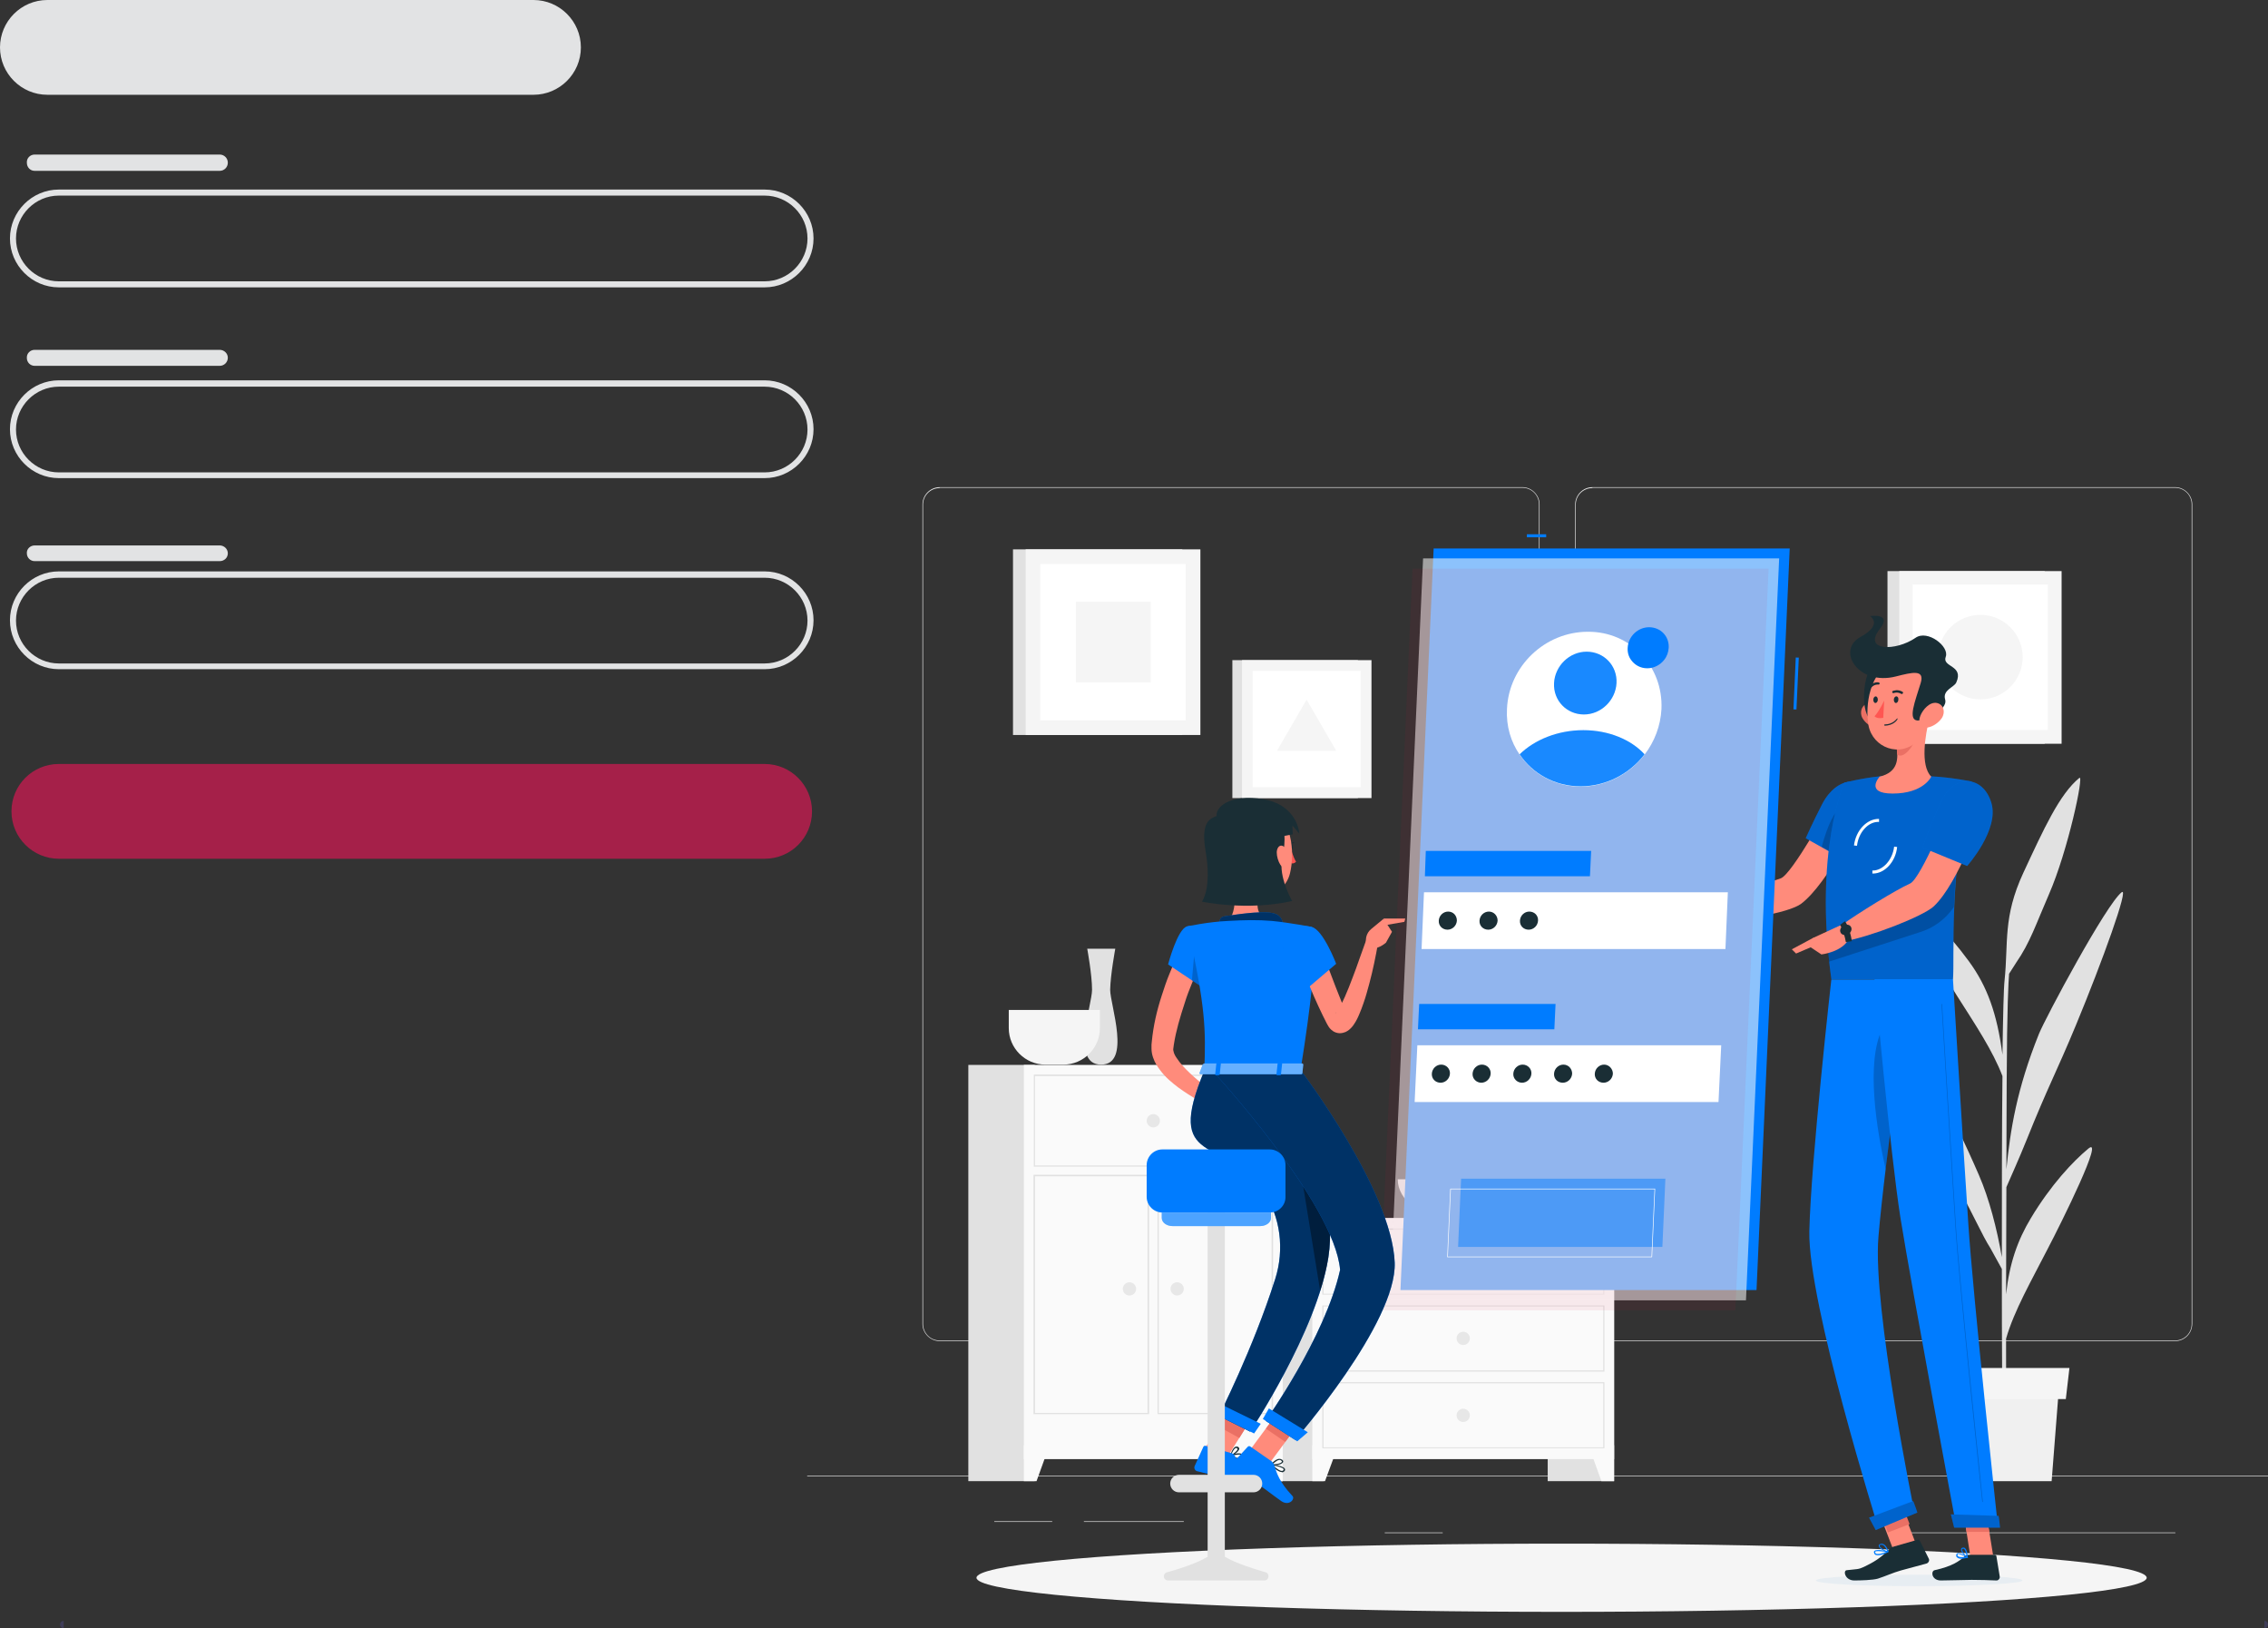 <?xml version="1.0" encoding="utf-8"?>
<!-- Generator: Adobe Illustrator 28.3.0, SVG Export Plug-In . SVG Version: 6.00 Build 0)  -->
<svg version="1.1" id="Layer_1" xmlns="http://www.w3.org/2000/svg" xmlns:xlink="http://www.w3.org/1999/xlink" x="0px" y="0px"
	 viewBox="0 0 751.6 539.4" style="enable-background:new 0 0 751.6 539.4;" xml:space="preserve">
<rect x="0" y="0" width="751.6" height="539.4" fill="#333333" stroke="none"/>
<style type="text/css">
	.st0{fill:#3F3D58;}
	.st1{fill:#E2E3E4;}
	.st2{fill:#A52049;}
	.st3{fill:#E7E7E7;}
	.st4{fill:#E1E1E1;}
	.st5{fill:#FAFAFA;}
	.st6{fill:#F5F5F5;}
	.st7{fill:#F0F0F0;}
	.st8{fill:#FFFFFF;}
	.st9{fill:#FF8B7B;}
	.st10{fill:#007CFF;}
	.st11{opacity:0.2;}
	.st12{fill:#E7EDF2;}
	.st13{fill:#1A2E35;}
	.st14{fill:#EA7064;}
	.st15{fill:#FF5652;}
	.st16{opacity:0.56;fill:#FAFAFA;}
	.st17{opacity:7.000000e-02;fill:#CF0335;}
	.st18{opacity:0.47;fill:#007CFF;}
	.st19{opacity:0.1;fill:#FFFFFF;}
	.st20{opacity:0.6;}
	.st21{opacity:0.4;}
	.st22{opacity:0.4;fill:#FFFFFF;}
	.st23{opacity:0.3;fill:#FFFFFF;}
</style>
<path class="st0" d="M21.1,537c-0.7,0-1.2,0.5-1.2,1.2s0.5,1.2,1.2,1.2"/>
<path class="st0" d="M750.4,539.4c0.7,0,1.2-0.5,1.2-1.2s-0.5-1.2-1.2-1.2"/>
<path class="st1" d="M253.4,95.2H19.5c-8.9,0-16.2-7.3-16.2-16.2s7.3-16.2,16.2-16.2h233.9c8.9,0,16.2,7.3,16.2,16.2
	S262.3,95.2,253.4,95.2z M19.5,64.8c-7.8,0-14.2,6.4-14.2,14.2s6.4,14.2,14.2,14.2h233.9c7.8,0,14.2-6.4,14.2-14.2
	s-6.4-14.2-14.2-14.2H19.5z"/>
<path class="st2" d="M253.4,284.5H19.5c-8.6,0-15.7-7-15.7-15.7s7-15.7,15.7-15.7h233.9c8.6,0,15.7,7,15.7,15.7
	S262.1,284.5,253.4,284.5z"/>
<path class="st1" d="M176.8,31.4H15.7C7,31.4,0,24.3,0,15.7S7,0,15.7,0h161.1c8.6,0,15.7,7,15.7,15.7S185.4,31.4,176.8,31.4z"/>
<path class="st1" d="M253.4,158.4H19.5c-8.9,0-16.2-7.3-16.2-16.2s7.3-16.2,16.2-16.2h233.9c8.9,0,16.2,7.3,16.2,16.2
	S262.3,158.4,253.4,158.4z M19.5,128.1c-7.8,0-14.2,6.4-14.2,14.2s6.4,14.2,14.2,14.2h233.9c7.8,0,14.2-6.4,14.2-14.2
	s-6.4-14.2-14.2-14.2L19.5,128.1L19.5,128.1z"/>
<path class="st1" d="M253.4,221.7H19.5c-8.9,0-16.2-7.3-16.2-16.2s7.3-16.2,16.2-16.2h233.9c8.9,0,16.2,7.3,16.2,16.2
	S262.3,221.7,253.4,221.7z M19.5,191.4c-7.8,0-14.2,6.4-14.2,14.2s6.4,14.2,14.2,14.2h233.9c7.8,0,14.2-6.4,14.2-14.2
	s-6.4-14.2-14.2-14.2L19.5,191.4L19.5,191.4z"/>
<path class="st1" d="M11.5,51.2h61.3c1.5,0,2.7,1.2,2.7,2.7l0,0c0,1.5-1.2,2.7-2.7,2.7H11.5c-1.5,0-2.6-1.2-2.6-2.7l0,0
	C8.8,52.4,10,51.2,11.5,51.2z"/>
<path class="st1" d="M11.5,115.9h61.3c1.5,0,2.7,1.2,2.7,2.6l0,0c0,1.5-1.2,2.7-2.7,2.7H11.5c-1.5,0-2.6-1.2-2.6-2.6l0,0
	C8.8,117.1,10,115.9,11.5,115.9z"/>
<path class="st1" d="M11.5,180.7h61.3c1.5,0,2.7,1.2,2.7,2.6l0,0c0,1.5-1.2,2.6-2.7,2.6H11.5c-1.5,0-2.6-1.2-2.6-2.6l0,0
	C8.8,181.9,10,180.7,11.5,180.7z"/>
<g>
	<g>
		<rect x="267.5" y="488.9" class="st3" width="500" height="0.2"/>
		<rect x="359.2" y="504" class="st3" width="33.1" height="0.2"/>
		<rect x="329.5" y="504" class="st3" width="19.2" height="0.2"/>
		<rect x="458.9" y="507.7" class="st3" width="19.2" height="0.2"/>
		<rect x="534.9" y="513.3" class="st3" width="43.2" height="0.2"/>
		<rect x="519.7" y="513.3" class="st3" width="6.3" height="0.2"/>
		<rect x="627.2" y="507.7" class="st3" width="93.7" height="0.2"/>
		<g>
			<path class="st3" d="M504.5,444.3H311.4c-3.1,0-5.7-2.6-5.7-5.7V167.1c0-3.1,2.6-5.7,5.7-5.7h193.1c3.1,0,5.7,2.6,5.7,5.7v271.4
				C510.2,441.7,507.7,444.3,504.5,444.3z M311.4,161.7c-3,0-5.5,2.4-5.5,5.5v271.4c0,3,2.4,5.5,5.5,5.5h193.1c3,0,5.5-2.4,5.5-5.5
				V167.1c0-3-2.4-5.5-5.5-5.5H311.4z"/>
			<path class="st3" d="M720.8,444.3H527.7c-3.1,0-5.7-2.6-5.7-5.7V167.1c0-3.1,2.6-5.7,5.7-5.7h193.1c3.1,0,5.7,2.6,5.7,5.7v271.4
				C726.5,441.7,724,444.3,720.8,444.3z M527.7,161.7c-3,0-5.5,2.4-5.5,5.5v271.4c0,3,2.4,5.5,5.5,5.5h193.1c3,0,5.5-2.4,5.5-5.5
				V167.1c0-3-2.4-5.5-5.5-5.5H527.7z"/>
		</g>
	</g>
	<g>
		<rect x="512.9" y="403.5" class="st4" width="22" height="87.2"/>
		<polygon class="st5" points="530.7,490.7 534.9,490.7 534.9,478.8 526.4,478.8 		"/>
		<rect x="416.6" y="403.5" class="st4" width="22" height="87.2"/>
		<rect x="434.9" y="403.5" class="st5" width="100" height="79.9"/>
		<path class="st4" d="M531.3,407.4v21.2h-92.7v-21.2H531.3 M531.7,407h-93.5v21.9h93.5V407L531.7,407z"/>
		<polygon class="st5" points="439.1,490.7 434.9,490.7 434.9,478.8 443.5,478.8 		"/>
		<path class="st3" d="M482.7,418c0,1.2,1,2.2,2.2,2.2c1.2,0,2.2-1,2.2-2.2c0-1.2-1-2.2-2.2-2.2C483.7,415.7,482.7,416.7,482.7,418z
			"/>
		<path class="st4" d="M531.3,432.9V454h-92.7v-21.2H531.3 M531.7,432.5h-93.5v21.9h93.5V432.5L531.7,432.5z"/>
		<path class="st3" d="M482.7,443.4c0,1.2,1,2.2,2.2,2.2c1.2,0,2.2-1,2.2-2.2s-1-2.2-2.2-2.2C483.7,441.2,482.7,442.2,482.7,443.4z"
			/>
		<path class="st4" d="M531.3,458.3v21.2h-92.7v-21.2H531.3 M531.7,457.9h-93.5v21.9h93.5V457.9L531.7,457.9z"/>
		<path class="st3" d="M482.7,468.9c0,1.2,1,2.2,2.2,2.2c1.2,0,2.2-1,2.2-2.2s-1-2.2-2.2-2.2C483.7,466.7,482.7,467.7,482.7,468.9z"
			/>
	</g>
	<g>
		<rect x="403.1" y="352.8" class="st4" width="22" height="137.9"/>
		<polygon class="st5" points="420.9,490.7 425.1,490.7 425.1,478.8 416.6,478.8 		"/>
		<rect x="320.9" y="352.8" class="st4" width="22" height="137.9"/>
		<rect x="339.3" y="352.8" class="st5" width="85.8" height="130.6"/>
		<path class="st4" d="M421.4,356.5v29.6H343v-29.6H421.4 M421.9,356h-79.3v30.5h79.3V356L421.9,356z"/>
		<path class="st4" d="M421.4,389.7v78.4h-37.4v-78.4H421.4 M421.9,389.2h-38.3v79.3h38.3V389.2L421.9,389.2z"/>
		<path class="st4" d="M380.3,389.7v78.4H343v-78.4H380.3 M380.8,389.2h-38.3v79.3h38.3V389.2L380.8,389.2z"/>
		<polygon class="st5" points="343.5,490.7 339.3,490.7 339.3,478.8 347.8,478.8 		"/>
		<path class="st3" d="M380,371.3c0,1.2,1,2.2,2.2,2.2c1.2,0,2.2-1,2.2-2.2c0-1.2-1-2.2-2.2-2.2C381,369.1,380,370.1,380,371.3z"/>
		<path class="st3" d="M387.9,427c0,1.2,1,2.2,2.2,2.2c1.2,0,2.2-1,2.2-2.2c0-1.2-1-2.2-2.2-2.2C388.9,424.8,387.9,425.8,387.9,427z
			"/>
		<path class="st3" d="M372.1,427c0,1.2,1,2.2,2.2,2.2c1.2,0,2.2-1,2.2-2.2c0-1.2-1-2.2-2.2-2.2C373.1,424.8,372.1,425.8,372.1,427z
			"/>
	</g>
	<path class="st4" d="M369.6,314.3h-9.3c0,0,1.6,8.6,1.6,13.6c0,5-7.1,24.8,3,24.8c10.1,0,3-19.8,3-24.8
		C368,322.9,369.6,314.3,369.6,314.3z"/>
	<path class="st6" d="M334.3,334.6v6c0,6.7,5.5,12.1,12.1,12.1h6c6.7,0,12.1-5.5,12.1-12.1v-6H334.3z"/>
	<path class="st4" d="M463.2,390.7c0,7,7.8,12.7,17.4,12.7h8.6c9.6,0,17.4-5.7,17.4-12.7H463.2z"/>
	<g>
		<path class="st4" d="M692.1,380.5c-5.2,4.3-12.5,12.1-19.1,23.1c-4.4,7.3-7.1,15-8.2,25.2c0-11.5,0.1-23.9,0.1-35.5
			c1.3-3,4.4-9.9,6.6-15.4c7.3-18.2,10-22.7,16.5-38.4c8.7-21,17.7-45.9,15.1-43.9c-5.2,4.1-25.2,41.5-27.4,46.9
			c-7.4,18.4-9.5,31.9-10.8,44.9c0-11,0.1-21,0.1-28.8c0.1-25.3,0.6-33.5,0.8-36c0.8-1.3,1.8-2.8,2.3-3.6
			c4.7-6.8,6.5-12.6,10.9-22.7c6.3-14.4,11.7-39.8,10.1-38.6c-6.6,5.4-11.8,16.9-18.6,31.5c-6.8,14.7-4.9,23.1-6.2,35.6
			c-0.3,2.5-0.5,11.7-0.7,24.6c-1.8-13.7-5.1-22.7-11.1-30.9c-7.4-10.1-14.6-16.9-19.9-20.5c-5.3-3.6,9.1,21.2,16,32
			c6.1,9.6,11.8,18.1,15,26.5c-0.2,17.4-0.2,39.5-0.2,60c-1.6-9.3-4.2-19.4-7.6-27.2c-4.1-9.4-10.5-23.7-15.6-28.6
			c-1.2-1.2,5.3,26.8,9.5,34.2c4.2,7.4,7.2,14.4,9.9,18.6c0.6,1,2.6,4.8,3.8,6.9c0,25.1,0.1,47.2,0.4,54.7h1.1
			c-0.1-1.9-0.1-14.7-0.1-31.6c2.6-9.2,8.6-19.6,13.5-29.2C683.6,404.2,697.4,376.2,692.1,380.5z"/>
		<g>
			<polygon class="st7" points="679.9,490.7 648.6,490.7 646.2,460 682.3,460 			"/>
			<polygon class="st6" points="684.6,463.5 643.9,463.5 642.7,453.2 685.8,453.2 			"/>
		</g>
	</g>
	<g>
		<rect x="335.7" y="182" class="st4" width="56.1" height="61.5"/>
		<rect x="339.9" y="182" class="st6" width="57.9" height="61.5"/>
		
			<rect x="343" y="188.7" transform="matrix(-1.836970e-16 1 -1 -1.836970e-16 581.639 -156.139)" class="st8" width="51.8" height="48.2"/>
		
			<rect x="355.5" y="200.3" transform="matrix(-1.836970e-16 1 -1 -1.836970e-16 581.639 -156.139)" class="st6" width="26.7" height="24.8"/>
	</g>
	<g>
		<g>
			<rect x="625.5" y="189.2" class="st4" width="52.1" height="57.2"/>
			<rect x="629.4" y="189.2" class="st6" width="53.8" height="57.2"/>
			
				<rect x="632.2" y="195.4" transform="matrix(-1.836970e-16 1 -1 -1.836970e-16 874.044 -438.567)" class="st8" width="48.2" height="44.8"/>
		</g>
		<circle class="st6" cx="656.3" cy="217.7" r="14"/>
	</g>
	<g>
		<g>
			<rect x="408.4" y="218.7" class="st4" width="41.6" height="45.7"/>
			<rect x="411.6" y="218.7" class="st6" width="42.9" height="45.7"/>
			
				<rect x="413.8" y="223.6" transform="matrix(-1.836970e-16 1 -1 -1.836970e-16 674.53 -191.522)" class="st8" width="38.5" height="35.8"/>
			<polygon class="st6" points="433,231.8 423.2,248.7 442.8,248.7 			"/>
		</g>
	</g>
</g>
<ellipse class="st6" cx="517.5" cy="522.7" rx="193.9" ry="11.3"/>
<g>
	<path class="st9" d="M616.8,269.9l-9.9-4c0,0-13.1,23.9-16.8,25.1c-5.1,1.6-15.7,6.2-21.9,7.1c-0.8,1-2.2,4.1-2.1,5.2
		c8.4,2.8,26.9-0.9,30.8-3.9C605.8,292.7,616.8,269.9,616.8,269.9z"/>
	<g>
		<path class="st10" d="M619.8,264.5c1.8,6.8-8.2,20.6-8.2,20.6l-13.2-7.4c0,0,2.5-5.6,5.5-11.4C608.8,257,617.7,256.7,619.8,264.5z
			"/>
		<path class="st11" d="M619.8,264.5c1.8,6.8-8.2,20.6-8.2,20.6l-13.2-7.4c0,0,2.5-5.6,5.5-11.4C608.8,257,617.7,256.7,619.8,264.5z
			"/>
	</g>
	<path class="st11" d="M603.7,280.6l5.2,2.9l0.9-15.9C606.8,270,604.7,276.9,603.7,280.6z"/>
	<g>
		<path class="st10" d="M611.2,259.3c0,0-10.2,22.7-4.3,65.1c12.1,0,34.4,0,40.3,0c0.6-6.2-1.5-36.3,6.2-65.5c0,0-6.8-1.4-13.4-1.7
			c-5.1-0.2-12.6-0.4-17.1,0C616.9,257.8,611.2,259.3,611.2,259.3z"/>
		<path class="st11" d="M611.2,259.3c0,0-10.2,22.7-4.3,65.1c12.1,0,34.4,0,40.3,0c0.6-6.2-1.5-36.3,6.2-65.5c0,0-6.8-1.4-13.4-1.7
			c-5.1-0.2-12.6-0.4-17.1,0C616.9,257.8,611.2,259.3,611.2,259.3z"/>
	</g>
	<path class="st12" d="M601.8,523.6c-0.1,1.1,15.2,1.9,34.1,1.9s34.3-0.9,34.3-1.9c0.1-1.1-15.2-1.9-34.1-1.9
		C617.3,521.7,601.9,522.5,601.8,523.6z"/>
	
		<rect x="625.3" y="497.4" transform="matrix(0.933 -0.359 0.359 0.933 -139.851 260.054)" class="st9" width="7.7" height="17.1"/>
	<polygon class="st9" points="660.6,515.9 653,515.9 650.3,498.5 657.8,498.5 	"/>
	<path class="st13" d="M652.5,515.1l8.5,0c0.3,0,0.6,0.2,0.6,0.5l1.1,6.7c0.1,0.7-0.5,1.4-1.2,1.3c-3-0.1-4.4-0.2-8.1-0.2
		c-2.3,0-7,0.2-10.2,0.2c-3.1,0-3.4-3.1-2.1-3.4c5.9-1.3,8.2-3,10.1-4.7C651.6,515.2,652.1,515.1,652.5,515.1z"/>
	<path class="st13" d="M627.5,512.4l8-2.3c0.3-0.1,0.6,0,0.7,0.3l3,6c0.3,0.6-0.1,1.4-0.8,1.6c-2.9,0.8-4.9,1.3-8.5,2.3
		c-2.5,0.7-5.1,1.9-7.6,2.7c-1.7,0.5-5.8,0.6-7.8,0.6c-3.1,0-3.8-3.3-2.5-3.4c3.4-0.4,3.8-0.2,5.7-1.1c3.1-1.5,5.4-2.8,8.1-5.6
		C626.3,513,626.8,512.6,627.5,512.4z"/>
	<path class="st9" d="M569.3,297.9l-8.3-3.5l-3.4,9.2c0,0,4.8,0.9,10.2,0L569.3,297.9z"/>
	<polygon class="st9" points="554.9,294.2 554.7,300.3 557.6,303.6 561.1,294.5 	"/>
	<g>
		
			<rect x="623.8" y="497.7" transform="matrix(0.933 -0.36 0.36 0.933 -138.702 259.7)" class="st14" width="7.7" height="8.8"/>
		<polygon class="st14" points="657.8,498.5 650.3,498.5 651.7,507.5 659.2,507.5 		"/>
	</g>
	<path class="st11" d="M605.6,313c0.1,1.8,0.3,3.7,0.5,5.6l29.9-9.7c4.7-1.4,8.7-4.3,11.5-8.4c0.1-2.7,0.3-5.5,0.5-8.4
		c0.1-1.4,0.2-2.9,0.4-4.4c0.1-1.5,0.3-3.1,0.5-4.7L605.6,313z"/>
	<path class="st8" d="M615.4,280.2l-1-0.1c0.6-5,4.3-8.9,8.3-8.8l0,1C619.2,272.1,615.9,275.7,615.4,280.2z"/>
	<path class="st8" d="M620.7,289.4c-0.1,0-0.1,0-0.2,0l0-1c3.4,0.1,6.7-3.5,7.2-7.9l1,0.1C628.2,285.5,624.6,289.4,620.7,289.4z"/>
	<path class="st9" d="M639.4,238c-1.4,5.5-3.1,15.6,0.6,19.3c0,0-2.5,5.6-12.8,5.6c-9.4,0-4.3-5.6-4.3-5.6c6.2-1.5,6.3-6,5.5-10.3
		L639.4,238z"/>
	<path class="st14" d="M634.9,241.6l-6.5,5.3c0.2,1,0.3,2,0.3,3c1.9,1.9,5.7-2.9,6.1-5.4C635.1,243.4,635.1,242.2,634.9,241.6z"/>
	<path class="st14" d="M617.2,237.9c1,1.7,2.6,2.8,4.2,3.1c2.4,0.5,3.6-1.7,2.9-3.9c-0.6-2-2.6-4.7-5-4.2
		C617,233.4,616.1,235.9,617.2,237.9z"/>
	<path class="st13" d="M621.1,220.3c-3.7,1.7-5.1,16.6-0.4,18.8C625.5,241.2,628.2,217,621.1,220.3z"/>
	<path class="st9" d="M640.6,229.7c-0.9,7.5-1,11.8-5,15.7c-6,5.8-15,2.3-16.4-5.1c-1.2-6.7,0.5-17.8,7.9-20.7
		C634.5,216.6,641.5,222.2,640.6,229.7z"/>
	<path class="st13" d="M628.3,224.1c5.5-1.4,9.6-2.4,8.2,2.2c-1.9,6.2-4.3,12.1-1.1,12.4c1.9,0.2,10.3-3.4,9.2-7
		c-0.9-3.1,3-4,3.7-5.6c2.6-5.8-4.8-5-3.5-8.5c1.3-3.4-6-9.1-10-6.3c-6.5,4.5-17.7,4.5-11.8-3c4.2-5.3-3.3-4.2-3.3-4.2
		s4.5,2.7-3.1,6.9C608.4,215.4,615.8,227.3,628.3,224.1z"/>
	<path class="st9" d="M643.5,237.9c-1.2,1.7-3,2.8-4.6,3.1c-2.5,0.5-3.4-1.7-2.5-3.9c0.8-2,3.1-4.7,5.5-4.2
		C644.1,233.4,644.8,235.9,643.5,237.9z"/>
	<path class="st10" d="M606.9,324.4c0,0-6.8,60.5-7.3,83.5c-0.5,23.9,22.9,98.4,22.9,98.4l12-5c0,0-14-68.1-12-91.5
		c2.1-25.6,10.9-85.3,10.9-85.3H606.9z"/>
	<path class="st11" d="M623.7,341c-5.4,11.2-1.8,33.3,1.2,46.4c1.1-9.2,2.4-19.3,3.7-28.6C628.4,344.6,627.3,333.5,623.7,341z"/>
	<path class="st10" d="M634,497.3c0.1,0,1.4,3.8,1.4,3.8l-13.8,5.8l-2.2-4.1L634,497.3z"/>
	<path class="st10" d="M621.2,324.4c0,0,5.2,57.5,8.6,79.1c3.8,23.6,18.5,102.2,18.5,102.2h13.8c0,0-8.3-76.7-9.8-100.1
		c-1.7-25.4-5.1-81.2-5.1-81.2H621.2z"/>
	<path class="st10" d="M662.3,502.2c0.1,0,0.5,3.9,0.5,3.9h-15.2l-1.1-4.4L662.3,502.2z"/>
	<path class="st11" d="M657,497.6c-0.1,0-0.1,0-0.1-0.1c-0.1-0.7-7.5-70-8.9-91c-1.5-22.8-4.6-73.3-4.6-73.8c0-0.1,0.1-0.1,0.1-0.1
		c0,0,0,0,0,0c0.1,0,0.1,0.1,0.1,0.1c0,0.5,3.1,51,4.6,73.8c1.4,21,8.9,90.3,8.9,91C657.1,497.5,657.1,497.6,657,497.6
		C657,497.6,657,497.6,657,497.6z"/>
	<path class="st13" d="M629.1,231.8c0,0.6-0.4,1.1-0.8,1.1c-0.4,0-0.7-0.5-0.7-1.1c0-0.6,0.4-1.1,0.8-1.1
		C628.9,230.7,629.2,231.2,629.1,231.8z"/>
	<path class="st13" d="M622.3,231.8c0,0.6-0.4,1.1-0.8,1.1c-0.4,0-0.7-0.5-0.7-1.1c0-0.6,0.4-1.1,0.8-1.1
		C622,230.7,622.3,231.2,622.3,231.8z"/>
	<path class="st15" d="M624.4,232.1c0,0-1.6,3.5-3.2,5.2c1,1,2.9,0.5,2.9,0.5L624.4,232.1z"/>
	<path class="st13" d="M624.6,240.4c-0.1,0-0.2-0.1-0.2-0.2c0-0.1,0.1-0.2,0.2-0.2c2.7,0,4-1.9,4-1.9c0.1-0.1,0.2-0.1,0.2-0.1
		c0.1,0.1,0.1,0.2,0,0.2C628.9,238.4,627.5,240.4,624.6,240.4z"/>
	<path class="st13" d="M630.4,229.9c-0.1,0-0.2,0-0.3,0c-1.3-0.8-2.5-0.3-2.5-0.3c-0.2,0.1-0.4,0-0.5-0.2c-0.1-0.2,0-0.4,0.2-0.5
		c0.1,0,1.6-0.7,3.2,0.3c0.2,0.1,0.2,0.3,0.1,0.5C630.5,229.8,630.4,229.9,630.4,229.9z"/>
	<path class="st13" d="M619.6,227.9c0,0-0.1,0-0.1-0.1c-0.1-0.1-0.1-0.4,0-0.5c1.4-1.5,3-1.3,3.1-1.2c0.2,0,0.3,0.2,0.3,0.4
		c0,0.2-0.2,0.3-0.4,0.3l0,0c-0.1,0-1.3-0.2-2.4,1C619.9,227.9,619.7,228,619.6,227.9z"/>
	<path class="st9" d="M657.2,268.8l-10.4-2.8c0,0-10.2,25.1-13.8,26.7c-4.9,2.2-17.3,9.9-22.6,13.7c-0.3,1.2-0.1,4.6,0.6,5.5
		c9-1.6,26.2-8.3,29.8-11.6C649.1,292.6,657.2,268.8,657.2,268.8z"/>
	<path class="st10" d="M650,516.4c-0.6,0-1.1-0.1-1.4-0.4c-0.3-0.2-0.4-0.5-0.3-0.9c0-0.3,0.2-0.4,0.3-0.5c0.8-0.4,3.2,1.1,3.5,1.2
		c0.1,0,0.1,0.1,0.1,0.2c0,0.1-0.1,0.1-0.1,0.1C651.4,516.2,650.7,516.4,650,516.4z M649,514.8c-0.1,0-0.2,0-0.2,0
		c0,0-0.1,0.1-0.1,0.2c0,0.3,0,0.5,0.2,0.6c0.4,0.3,1.4,0.4,2.7,0.1C650.6,515.4,649.5,514.8,649,514.8z"/>
	<path class="st10" d="M651.9,516.1C651.9,516.1,651.9,516.1,651.9,516.1c-0.8-0.4-2.2-2.1-2-2.9c0-0.2,0.2-0.4,0.6-0.5
		c0.3,0,0.5,0,0.7,0.2c0.8,0.7,0.9,2.9,0.9,3C652.1,516,652.1,516,651.9,516.1C652,516.1,652,516.1,651.9,516.1z M650.6,513.1
		C650.6,513.1,650.5,513.1,650.6,513.1c-0.3,0-0.3,0.1-0.4,0.2c-0.1,0.5,0.8,1.7,1.5,2.3c-0.1-0.6-0.2-1.9-0.8-2.4
		C650.9,513.1,650.7,513.1,650.6,513.1z"/>
	<path class="st10" d="M623.4,515.1c-0.7,0.2-1.4,0.2-1.9,0c-0.3-0.2-0.4-0.4-0.5-0.8c0-0.2,0-0.4,0.2-0.5c0.8-0.7,4.1,0.1,4.4,0.1
		c0.1,0,0.1,0.1,0.1,0.2c0,0.1,0,0.1-0.1,0.2C625.1,514.6,624.2,514.9,623.4,515.1z M621.8,513.9c-0.1,0-0.2,0.1-0.3,0.1
		c-0.1,0.1-0.1,0.1-0.1,0.2c0,0.2,0.1,0.4,0.3,0.5c0.5,0.3,1.8,0.1,3.4-0.6C624,514,622.5,513.8,621.8,513.9z"/>
	<path class="st10" d="M625.7,514.3C625.6,514.3,625.6,514.3,625.7,514.3c-1-0.2-3.1-1.3-3.1-2.2c0-0.2,0.1-0.5,0.6-0.6
		c0.3-0.1,0.7-0.1,1,0.1c1.1,0.5,1.7,2.5,1.7,2.5C625.8,514.1,625.8,514.2,625.7,514.3C625.7,514.3,625.7,514.3,625.7,514.3z
		 M623.3,511.8c0,0-0.1,0-0.1,0c-0.3,0.1-0.3,0.2-0.3,0.3c0,0.5,1.4,1.5,2.5,1.8c-0.2-0.6-0.7-1.7-1.4-2
		C623.7,511.8,623.5,511.7,623.3,511.8z"/>
	<path class="st9" d="M611.3,305.9l-10.4,4.8l-1.2,2.9l3.9,2.6c0,0,7.2-0.8,9.2-5.4L611.3,305.9z"/>
	<path class="st13" d="M611.7,312.1c-0.7-3.9-1.9-5.6-1.9-5.7l1.6-1.2c0.1,0.1,1.6,2.1,2.3,6.6L611.7,312.1z"/>
	<path class="st13" d="M613.5,307.3c0.3,0.8-0.2,1.8-1.2,2.3c-1,0.4-2.1,0.1-2.4-0.8c-0.3-0.8,0.2-1.8,1.2-2.3
		C612.1,306.1,613.2,306.4,613.5,307.3z"/>
	<polygon class="st9" points="593.8,314.5 595.2,315.9 604.6,311.9 600.9,310.7 	"/>
	<path class="st11" d="M634,497.3c0.1,0,1.4,3.8,1.4,3.8l-13.8,5.8l-2.2-4.1L634,497.3z"/>
	<path class="st11" d="M662.3,502.2c0.1,0,0.5,3.9,0.5,3.9h-15.2l-1.1-4.4L662.3,502.2z"/>
	<g>
		<path class="st10" d="M659.9,265.9c2.8,8.9-8,21-8,21l-14.8-6.1c0,0,2.1-6.4,6.1-15.1C647.7,256,657.2,257,659.9,265.9z"/>
		<path class="st11" d="M659.9,265.9c2.8,8.9-8,21-8,21l-14.8-6.1c0,0,2.1-6.4,6.1-15.1C647.7,256,657.2,257,659.9,265.9z"/>
	</g>
</g>
<g>
	<rect x="506" y="177" class="st10" width="6.4" height="1"/>
	
		<rect x="586.6" y="225.9" transform="matrix(4.499679e-02 -0.999 0.999 4.499679e-02 342.265 810.858)" class="st10" width="17.2" height="1"/>
	<polygon class="st10" points="593.1,181.7 475.1,181.7 464.1,427.4 582.1,427.4 	"/>
	<polygon class="st16" points="589.6,185 471.6,185 460.6,430.8 578.6,430.8 	"/>
	<polygon class="st17" points="586.1,188.4 468.1,188.4 457.1,434.1 575.1,434.1 	"/>
	<polygon class="st8" points="572.6,295.6 471.9,295.6 471.1,314.4 571.8,314.4 	"/>
	<polygon class="st10" points="527.3,281.9 472.5,281.9 472.2,290.3 526.9,290.3 	"/>
	<polygon class="st8" points="570.4,346.3 469.7,346.3 468.8,365.1 569.5,365.1 	"/>
	<polygon class="st18" points="551.9,390.5 484.2,390.5 483.2,413.1 550.9,413.1 	"/>
	<path class="st8" d="M547.4,416.5h-67.7c0,0-0.1,0-0.1,0c0,0,0-0.1,0-0.1l1-22.5c0-0.1,0.1-0.1,0.1-0.1h67.7c0,0,0.1,0,0.1,0
		c0,0,0,0.1,0,0.1l-1,22.5C547.5,416.5,547.4,416.5,547.4,416.5z M479.8,416.3h67.5l1-22.3h-67.5L479.8,416.3z"/>
	<polygon class="st10" points="515.5,332.6 470.3,332.6 469.9,341 515.1,341 	"/>
	<path class="st8" d="M550.6,234.9c-0.3,5.6-2.3,10.8-5.6,15.1c-4.9,6.4-12.7,10.6-21.2,10.6c-8.5,0-15.9-4.2-20.2-10.6
		c-2.9-4.2-4.5-9.4-4.2-15.1c0.6-14.2,12.6-25.6,26.8-25.6C540.3,209.2,551.2,220.7,550.6,234.9z"/>
	<path class="st10" d="M553,214.6c-0.1,1.5-0.6,2.9-1.5,4c-1.3,1.7-3.4,2.8-5.6,2.8c-2.3,0-4.2-1.1-5.4-2.8c-0.8-1.1-1.2-2.5-1.1-4
		c0.2-3.8,3.4-6.8,7.1-6.8C550.3,207.8,553.2,210.8,553,214.6z"/>
	<path class="st13" d="M482.8,305c-0.1,1.7-1.5,3-3.1,3c-1.7,0-3-1.3-2.9-3c0.1-1.7,1.5-3,3.1-3C481.6,302,482.8,303.3,482.8,305z"
		/>
	<path class="st13" d="M496.3,305c-0.1,1.7-1.5,3-3.1,3c-1.7,0-3-1.3-2.9-3c0.1-1.7,1.5-3,3.1-3C495,302,496.3,303.3,496.3,305z"/>
	<path class="st13" d="M509.7,305c-0.1,1.7-1.5,3-3.1,3c-1.7,0-3-1.3-2.9-3c0.1-1.7,1.5-3,3.1-3C508.5,302,509.8,303.3,509.7,305z"
		/>
	<path class="st13" d="M480.5,355.7c-0.1,1.7-1.5,3-3.1,3c-1.7,0-3-1.3-2.9-3c0.1-1.7,1.5-3,3.1-3
		C479.3,352.7,480.6,354.1,480.5,355.7z"/>
	<path class="st13" d="M494,355.7c-0.1,1.7-1.5,3-3.1,3s-3-1.3-2.9-3c0.1-1.7,1.5-3,3.1-3C492.8,352.7,494.1,354.1,494,355.7z"/>
	<path class="st13" d="M507.5,355.7c-0.1,1.7-1.5,3-3.1,3s-3-1.3-2.9-3c0.1-1.7,1.5-3,3.1-3C506.3,352.7,507.6,354.1,507.5,355.7z"
		/>
	<path class="st13" d="M521,355.7c-0.1,1.7-1.5,3-3.1,3c-1.7,0-3-1.3-2.9-3c0.1-1.7,1.5-3,3.1-3C519.8,352.7,521,354.1,521,355.7z"
		/>
	<path class="st13" d="M534.5,355.7c-0.1,1.7-1.5,3-3.1,3c-1.7,0-3-1.3-2.9-3c0.1-1.7,1.5-3,3.1-3
		C533.2,352.7,534.5,354.1,534.5,355.7z"/>
	<g>
		<path class="st10" d="M535.7,226.3c-0.3,5.7-5.1,10.4-10.8,10.4c-5.7,0-10.2-4.6-9.9-10.4c0.3-5.7,5.1-10.4,10.8-10.4
			C531.6,215.9,536,220.6,535.7,226.3z"/>
		<path class="st10" d="M545,249.9c-4.9,6.4-12.7,10.6-21.2,10.6c-8.5,0-15.9-4.2-20.2-10.6c4.9-4.8,12.6-8,21.1-8
			C533.2,241.9,540.6,245.1,545,249.9z"/>
		<path class="st19" d="M535.7,226.3c-0.3,5.7-5.1,10.4-10.8,10.4c-5.7,0-10.2-4.6-9.9-10.4c0.3-5.7,5.1-10.4,10.8-10.4
			C531.6,215.9,536,220.6,535.7,226.3z"/>
		<path class="st19" d="M545,249.9c-4.9,6.4-12.7,10.6-21.2,10.6c-8.5,0-15.9-4.2-20.2-10.6c4.9-4.8,12.6-8,21.1-8
			C533.2,241.9,540.6,245.1,545,249.9z"/>
	</g>
</g>
<g>
	<g>
		<path class="st9" d="M397.9,318.9c-0.9,2.1-1.9,4.4-2.8,6.6c-0.9,2.2-1.8,4.5-2.5,6.8c-1.5,4.6-2.9,9.2-3.6,13.8l-0.2,1.5
			c0,0.2,0,0.4,0.1,0.7c0.1,0.6,0.5,1.5,1.1,2.3c1.1,1.7,2.7,3.4,4.4,5c1.7,1.6,3.6,3.2,5.5,4.6c1.9,1.5,3.9,2.9,5.9,4.3L404,368
			c-4.8-2.1-9.2-4.6-13.5-7.7c-2.1-1.6-4.2-3.3-6-5.7c-0.9-1.2-1.8-2.5-2.4-4.3c-0.3-0.9-0.5-1.9-0.5-2.9c0-0.2,0-0.6,0-0.8l0-0.5
			l0.1-1c0.5-5.3,1.7-10.4,3.3-15.3c0.8-2.5,1.6-4.9,2.6-7.3c1-2.4,1.9-4.7,3.1-7.2L397.9,318.9z"/>
		<path class="st9" d="M404.4,363.9l7.1-3.6l-1.8,7.8c0,0-4.9,1.4-7.1-1L404.4,363.9z"/>
		<polygon class="st9" points="418,361.6 416.1,368 409.7,368.1 411.5,360.3 		"/>
		<path class="st15" d="M427.9,281.5c0,0,0.6,2.3,1.6,4c-0.8,0.8-1.6,0.5-1.6,0.5V281.5z"/>
		<ellipse class="st13" cx="427.7" cy="280.4" rx="0.7" ry="1.1"/>
		<path class="st13" d="M427.5,279.3l1.5-0.4C429.1,278.8,428.3,280,427.5,279.3z"/>
		<path class="st9" d="M408.4,288.8c0.9,4.7,1.8,13.2-1.4,16.3c0,0,1.3,4.7,9.9,4.7c9.5,0,4.5-4.7,4.5-4.7c-5.2-1.2-5.1-5.1-4.2-8.7
			L408.4,288.8z"/>
		<path class="st9" d="M405.9,278.2c0.5,7.8,0.5,11.1,4.4,15.1c5.9,6,15.3,3.7,17.2-4c1.7-7,0.6-18.5-7-21.6
			C413,264.6,405.4,270.4,405.9,278.2z"/>
		<path class="st13" d="M406.6,269.4c-3.9,1.4-9.1,0.4-7.1,12.4c2.2,12.7-1.2,16.9-1.2,16.9s14.8,3.2,29.9-0.2c0,0-4.6-8.1-3.3-13.9
			c1.6-7.5,0.3-10.3,0.3-10.3S412.1,267.4,406.6,269.4z"/>
		<path class="st9" d="M423.1,282.3c0,1.5,0.5,3.1,1.2,4.2c1.1,1.6,2.3,1,2.6-0.7c0.3-1.5,0.1-4.2-1.3-5.2
			C424.4,279.5,423.2,280.5,423.1,282.3z"/>
		<path class="st13" d="M403.3,270.8c-1.1-3.1,4.2-8,15.5-6c11.3,2,11.8,11.4,11.8,11.4l-2.3-2.7l0.1,2.9l-11.6,2.2L403.3,270.8z"/>
		<g>
			<path class="st10" d="M404.2,305.6L404.2,305.6c-0.2-1,0.5-1.9,1.5-2c3.5-0.6,11.5-1.8,15.5-1.2c3,0.4,3.8,2.2,3.9,3.6
				c0.1,1.1-0.8,2-1.8,1.9l-17.4-0.8C405,307.1,404.4,306.5,404.2,305.6z"/>
			<path class="st20" d="M404.2,305.6L404.2,305.6c-0.2-1,0.5-1.9,1.5-2c3.5-0.6,11.5-1.8,15.5-1.2c3,0.4,3.8,2.2,3.9,3.6
				c0.1,1.1-0.8,2-1.8,1.9l-17.4-0.8C405,307.1,404.4,306.5,404.2,305.6z"/>
		</g>
		<polygon class="st9" points="414.3,480.3 420.7,484.8 431.5,470.2 425.1,465.7 		"/>
		<polygon class="st9" points="399.2,480 406,483.9 415.6,468.5 408.8,464.6 		"/>
		<g>
			<polygon class="st14" points="431.5,470.2 425.9,477.7 419.5,473.3 425.1,465.7 			"/>
			<polygon class="st14" points="408.8,464.6 415.6,468.5 410.7,476.4 403.8,472.6 			"/>
		</g>
		<g>
			<path class="st10" d="M419.7,354.5c0,0,25.2,31.7,20.5,62.1c-3.8,24.5-25.9,57.7-25.9,57.7l-10.4-5.2c0,0,11.3-22.1,18.7-45.4
				c3.1-9.8,1.8-20.6-4-29.1c-12.8-18.6-33.2-7.5-19.4-40.1H419.7z"/>
			<path class="st20" d="M419.7,354.5c0,0,25.2,31.7,20.5,62.1c-3.8,24.5-25.9,57.7-25.9,57.7l-10.4-5.2c0,0,11.3-22.1,18.7-45.4
				c3.1-9.8,1.8-20.6-4-29.1c-12.8-18.6-33.2-7.5-19.4-40.1H419.7z"/>
		</g>
		<path class="st21" d="M432.1,374.9l-3.7-3.6c0,0.3,7.1,44.1,9.1,56.4c1.2-3.8,2.1-7.5,2.7-11C442.5,401.7,437.6,386.5,432.1,374.9
			z"/>
		<g>
			<path class="st10" d="M431,354.5c0,0,30.3,39.9,31.2,63.8c0.7,20-33,58.7-33,58.7l-9.8-6.3c0,0,19.7-27.5,24.7-50
				c-1.9-22.3-42.5-66.2-42.5-66.2H431z"/>
			<path class="st20" d="M431,354.5c0,0,30.3,39.9,31.2,63.8c0.7,20-33,58.7-33,58.7l-9.8-6.3c0,0,19.7-27.5,24.7-50
				c-1.9-22.3-42.5-66.2-42.5-66.2H431z"/>
		</g>
		<path class="st10" d="M393.4,306.9c-3.2,0.8-6.3,12.6-6.3,12.6l12.7,8.5c0,0,4.2-9.3,2.7-13.4C401,310.2,397.5,305.9,393.4,306.9z
			"/>
		<path class="st11" d="M395.9,314.5l-0.9,10.3l4.7,3.2c0,0,2.2-4.9,2.9-9.1L395.9,314.5z"/>
		<path class="st10" d="M434.7,307.1c0,0,3.7,1.3-3.7,47.4c-12.6,0-25.7,0-31.9,0c0.5-13,0.5-21-5.6-47.6c0,0,6.7-1.5,13.5-1.8
			c5.4-0.3,9.8-0.4,14.5,0C427.7,305.7,434.7,307.1,434.7,307.1z"/>
		<path class="st9" d="M437.9,314.4c0.7,2,1.5,4.2,2.3,6.2c0.8,2.1,1.6,4.2,2.4,6.3l2.5,6.3l0.6,1.6l0.3,0.8l0.2,0.4
			c0,0.1,0,0.1,0,0.1c0,0-0.1-0.2-0.7-0.6c-0.3-0.2-0.8-0.4-1.3-0.4c-0.5,0-0.9,0.1-1.1,0.2c-0.5,0.2-0.5,0.3-0.4,0.3
			c0,0,0.1-0.1,0.2-0.2c0.4-0.5,1-1.4,1.4-2.3c0.5-0.9,0.9-1.9,1.4-2.9c0.9-2,1.7-4.1,2.5-6.2c0.8-2.1,1.6-4.2,2.3-6.3l2.3-6.4
			l3.9,1c-0.8,4.6-1.7,9-2.9,13.5c-0.6,2.2-1.2,4.5-2,6.7c-0.4,1.1-0.8,2.3-1.3,3.4c-0.5,1.2-1,2.3-1.9,3.6
			c-0.2,0.3-0.5,0.7-0.9,1.1c-0.4,0.4-0.8,0.8-1.8,1.3c-0.5,0.2-1.2,0.4-1.9,0.4c-0.8,0-1.6-0.3-2.1-0.6c-1.1-0.7-1.5-1.4-1.8-1.9
			c-0.2-0.3-0.3-0.5-0.4-0.7l-0.2-0.4l-0.4-0.8l-0.8-1.6c-1-2.1-2-4.2-2.9-6.3c-0.9-2.1-1.8-4.3-2.7-6.4c-0.8-2.2-1.6-4.3-2.4-6.6
			L437.9,314.4z"/>
		<path class="st10" d="M434.7,307.1c3.8,0.9,8.1,12.2,8.1,12.2l-11.4,9.7c0,0-7.4-12.3-5.9-16.4
			C427.1,308.4,429.7,305.9,434.7,307.1z"/>
		<path class="st9" d="M454.5,307.7l4-3.3l2.8,4.3l-2,3.6c0,0-3.3,3-6.1,1.5l0,0C452.1,311.6,452.7,309.1,454.5,307.7z"/>
		<polygon class="st9" points="465.7,304.3 465.4,305.4 459.1,306.5 458.5,304.3 		"/>
		<polygon class="st10" points="429.9,477.5 418.5,470.1 420.5,466.6 433.4,474.5 		"/>
		<path class="st13" d="M410.5,483.4c-0.9,0-2.1-0.6-2.8-1c-0.1,0-0.1-0.1-0.1-0.2c0-0.1,0.1-0.1,0.1-0.2c0.3-0.1,3-0.9,3.8-0.3
			c0.1,0.1,0.3,0.3,0.2,0.6c-0.1,0.4-0.2,0.7-0.6,0.9C410.9,483.4,410.7,483.4,410.5,483.4z M408.2,482.3c1.2,0.6,2.2,0.9,2.7,0.6
			c0.2-0.1,0.3-0.3,0.4-0.6c0-0.2,0-0.2-0.1-0.3C410.8,481.7,409.3,482,408.2,482.3z"/>
		<path class="st13" d="M407.8,482.4c-0.1,0-0.1,0-0.1-0.1c0,0-0.1-0.1,0-0.2c0-0.1,0.7-2.3,1.7-2.8c0.3-0.1,0.6-0.1,0.8,0
			c0.4,0.2,0.5,0.5,0.5,0.7C410.5,481,408.6,482.2,407.8,482.4C407.8,482.4,407.8,482.4,407.8,482.4z M409.7,479.7
			c-0.1,0-0.2,0-0.3,0.1c-0.6,0.3-1.1,1.5-1.4,2.2c0.9-0.4,2.1-1.4,2.1-1.9c0-0.1,0-0.2-0.2-0.3
			C409.9,479.7,409.8,479.7,409.7,479.7z"/>
		<path class="st13" d="M424.8,487.7c-1.1,0-2.7-1.4-3.6-2.3c-0.1-0.1-0.1-0.1,0-0.2c0-0.1,0.1-0.1,0.2-0.1c0.4,0.1,3.9,0.5,4.4,1.5
			c0.1,0.2,0.1,0.4,0,0.6c-0.2,0.3-0.5,0.5-0.8,0.6C424.9,487.7,424.8,487.7,424.8,487.7z M421.9,485.5c1.3,1.2,2.4,1.9,3,1.8
			c0.2,0,0.4-0.1,0.5-0.4c0-0.1,0.1-0.2,0-0.2C425.1,486.2,423.3,485.7,421.9,485.5z"/>
		<path class="st13" d="M422,485.5c-0.3,0-0.5,0-0.7-0.1c-0.1,0-0.1-0.1-0.1-0.1c0-0.1,0-0.1,0-0.2c0.1-0.1,1.4-1.7,2.7-1.8
			c0.4,0,0.7,0.1,1,0.3c0.4,0.3,0.4,0.6,0.3,0.8C424.9,485.1,423.2,485.5,422,485.5z M421.7,485.1c1.1,0.1,2.9-0.3,3.1-0.8
			c0,0,0.1-0.2-0.2-0.4c-0.2-0.2-0.5-0.3-0.8-0.2C423.1,483.8,422.2,484.7,421.7,485.1z"/>
		<path class="st10" d="M408,481.4l-8.5-2.4c-0.3-0.1-0.6,0.1-0.7,0.3l-2.9,6.4c-0.3,0.7,0.1,1.5,0.8,1.7c3,0.8,4.4,1,8.2,2.1
			c2.3,0.6,5.6,1.8,8.7,2.7c3.1,0.9,4.2-2.2,3-2.8c-5.6-2.9-6-5-7.5-7.2C408.9,481.8,408.5,481.5,408,481.4z"/>
		<path class="st10" d="M421.5,484.2l-7.2-5c-0.3-0.2-0.6-0.1-0.8,0.1l-4.8,5.2c-0.5,0.5-0.4,1.5,0.2,1.9c2.6,1.7,3.9,2.4,7.1,4.6
			c2,1.4,5.9,4.4,8.6,6.3c2.6,1.8,4.7-0.7,3.7-1.7c-4.3-4.6-5.2-7.5-6-10.1C422.1,484.9,421.8,484.5,421.5,484.2z"/>
		<polygon class="st10" points="415.6,474.9 402.5,468.4 403.9,464.9 417.8,471.7 		"/>
		<g>
			<path class="st10" d="M398.6,352.6l-1.1,2.9c-0.1,0.2,0.2,0.4,0.5,0.4h33.1c0.3,0,0.5-0.1,0.5-0.3l0.3-2.9c0-0.2-0.2-0.4-0.5-0.4
				h-32.3C398.9,352.4,398.7,352.5,398.6,352.6z"/>
			<path class="st22" d="M398.6,352.6l-1.1,2.9c-0.1,0.2,0.2,0.4,0.5,0.4h33.1c0.3,0,0.5-0.1,0.5-0.3l0.3-2.9c0-0.2-0.2-0.4-0.5-0.4
				h-32.3C398.9,352.4,398.7,352.5,398.6,352.6z"/>
		</g>
		<g>
			<path class="st10" d="M403.8,356.2H403c-0.2,0-0.3-0.1-0.3-0.2l0.4-3.7c0-0.1,0.2-0.2,0.3-0.2h0.9c0.2,0,0.3,0.1,0.3,0.2
				l-0.4,3.7C404.1,356.1,404,356.2,403.8,356.2z"/>
			<path class="st10" d="M424.2,356.2h-0.9c-0.2,0-0.3-0.1-0.3-0.2l0.4-3.7c0-0.1,0.2-0.2,0.3-0.2h0.9c0.2,0,0.3,0.1,0.3,0.2
				l-0.4,3.7C424.5,356.1,424.4,356.2,424.2,356.2z"/>
		</g>
	</g>
	<g>
		<g>
			<ellipse class="st6" cx="403.1" cy="523.6" rx="26.8" ry="1.9"/>
			<path class="st4" d="M419.4,520.9c-4.7-1.4-10-3.1-13.2-5c-0.1-0.1-0.2-0.1-0.3-0.1v-21.4h9.5c1.6,0,2.9-1.3,2.9-2.9
				c0-1.6-1.3-2.9-2.9-2.9h-9.5v-97.8h-5.7v97.8h-9.5c-1.6,0-2.9,1.3-2.9,2.9c0,1.6,1.3,2.9,2.9,2.9h9.5v21.4
				c-0.1,0-0.2,0.1-0.3,0.1c-3.2,1.9-8.4,3.7-13.2,5c-1.6,0.5-1.2,2.7,0.4,2.7h15.9H419C420.6,523.6,420.9,521.3,419.4,520.9z"/>
		</g>
		<g>
			<path class="st10" d="M420.8,401.7h-35.6c-2.8,0-5.2-2.3-5.2-5.2V386c0-2.8,2.3-5.2,5.2-5.2h35.6c2.8,0,5.2,2.3,5.2,5.2v10.6
				C426,399.4,423.7,401.7,420.8,401.7z"/>
			<g>
				<path class="st10" d="M385,401.7v1.8c0,1.5,1.6,2.7,3.6,2.7h29c2,0,3.6-1.2,3.6-2.7v-1.8H385z"/>
				<path class="st23" d="M385,401.7v1.8c0,1.5,1.6,2.7,3.6,2.7h29c2,0,3.6-1.2,3.6-2.7v-1.8H385z"/>
			</g>
		</g>
	</g>
</g>
</svg>
